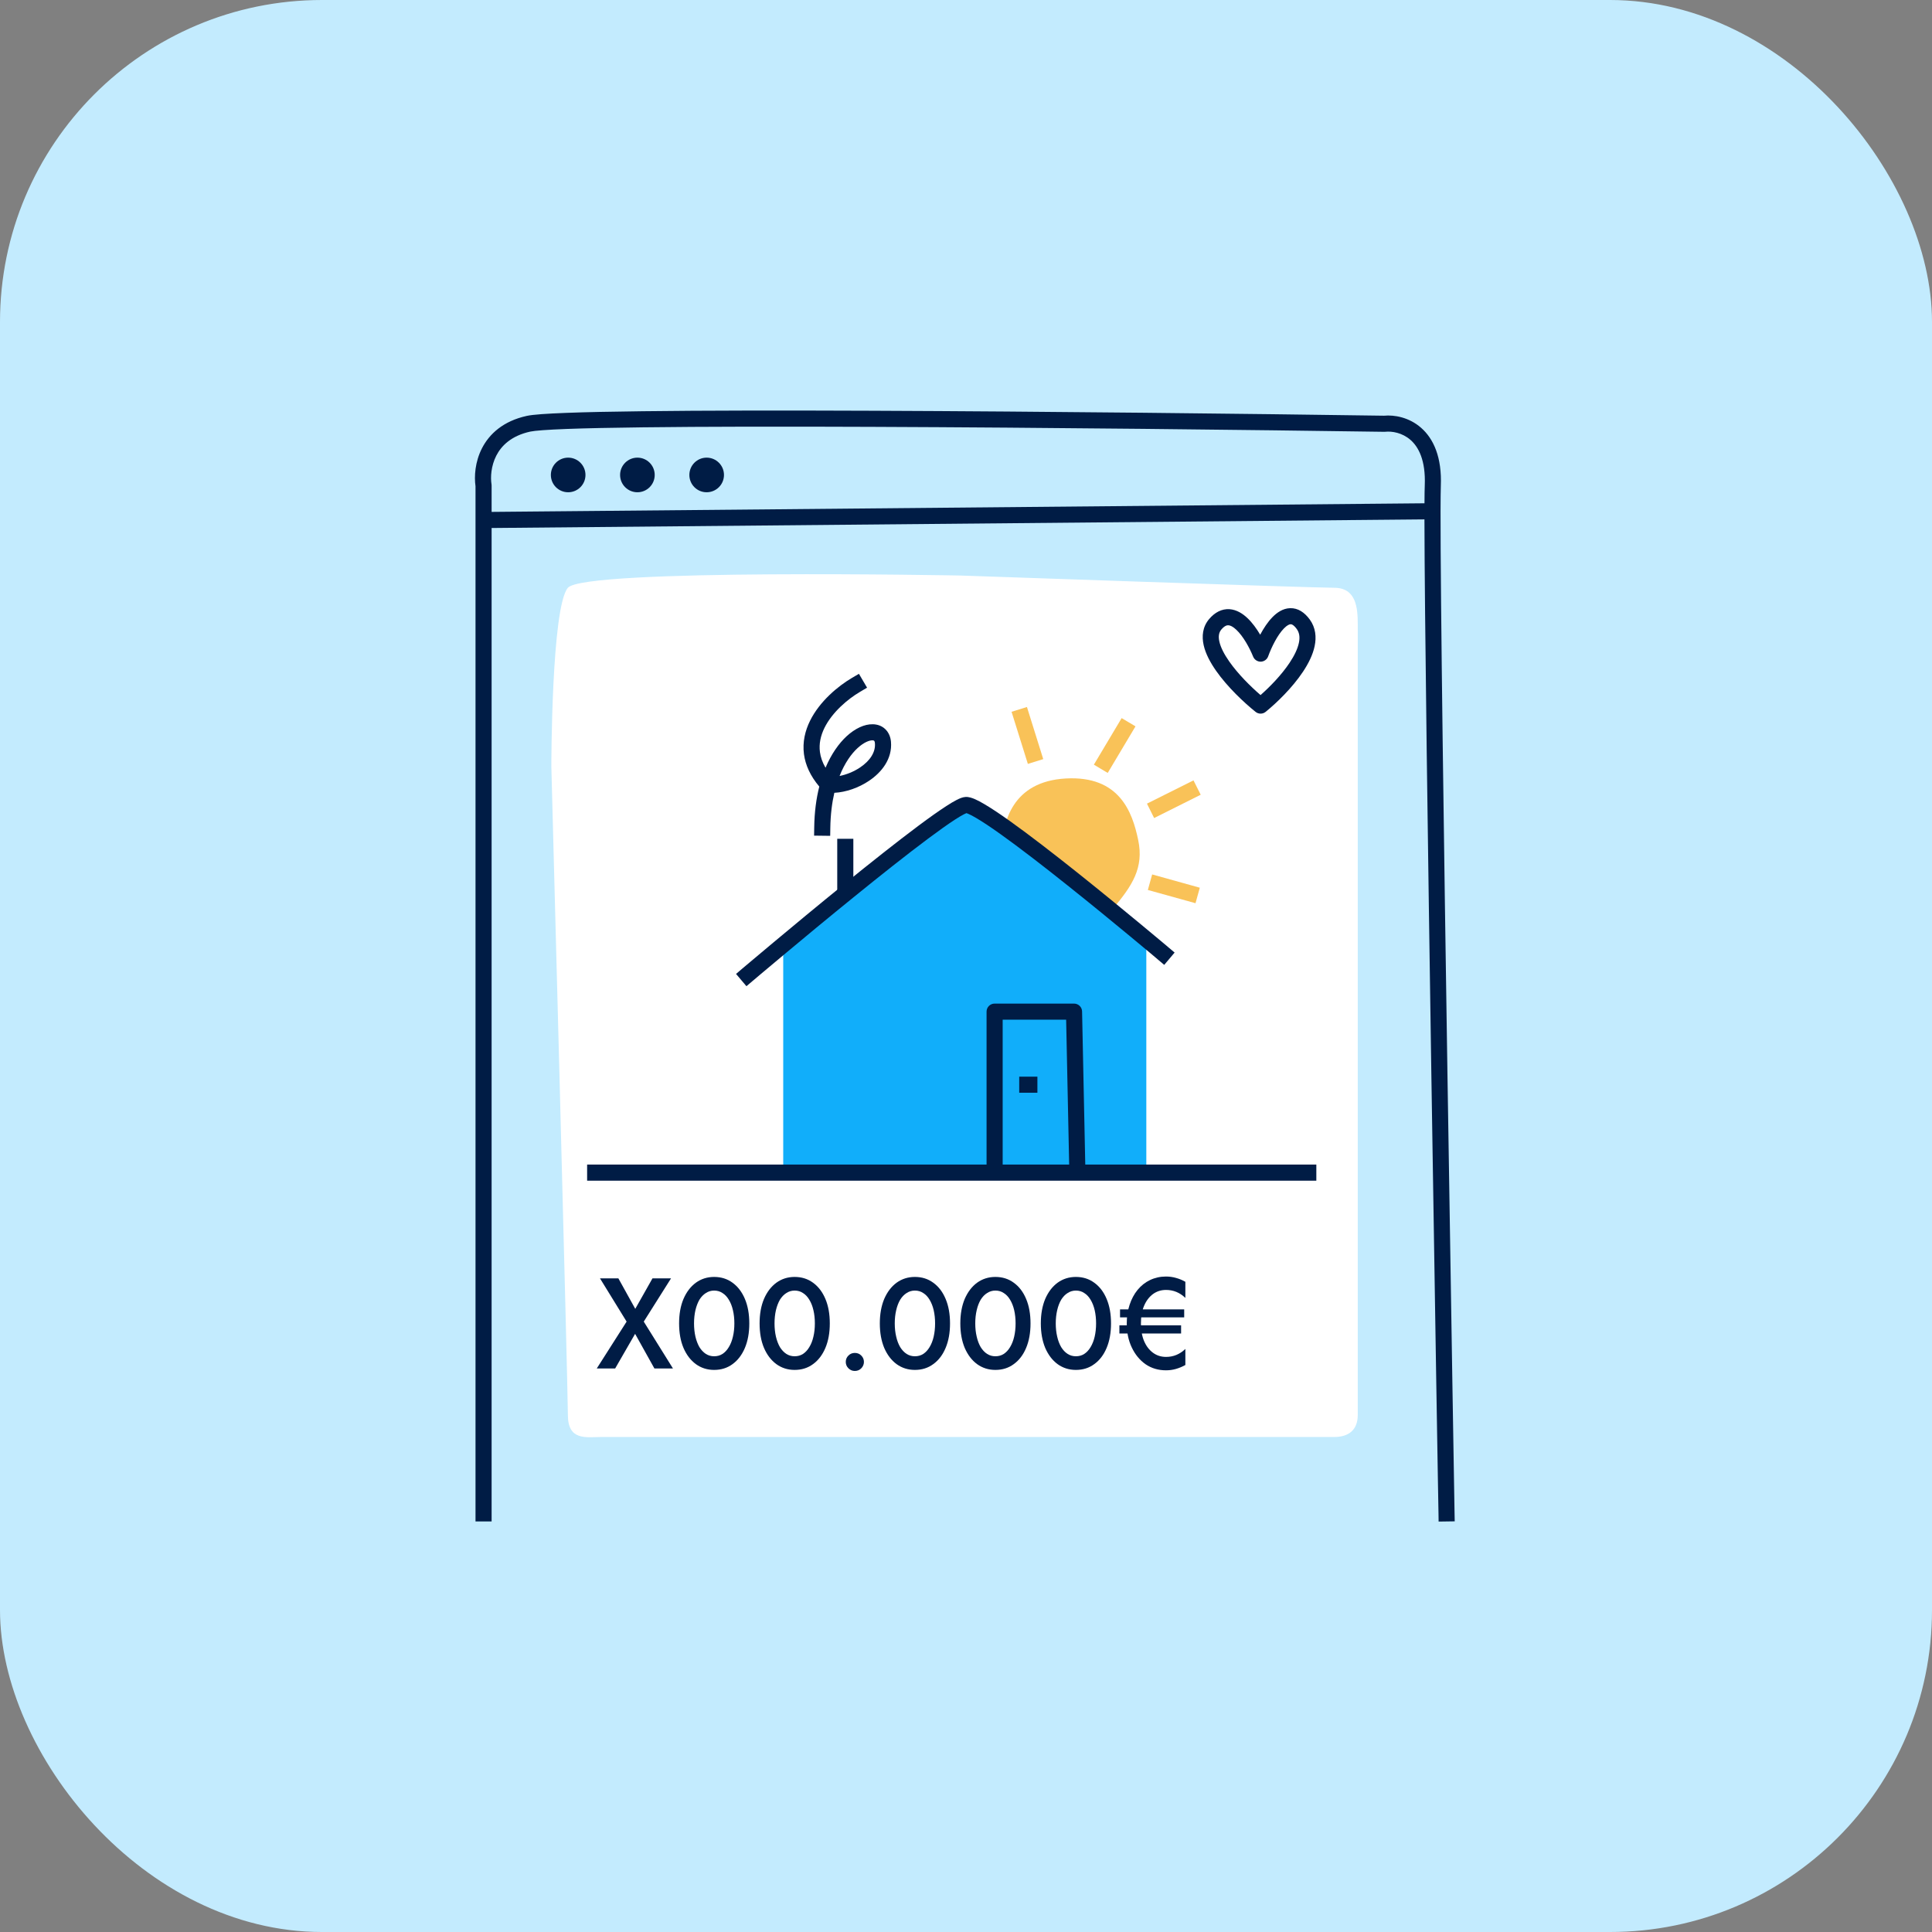 <svg width="48" height="48" viewBox="0 0 48 48" fill="none" xmlns="http://www.w3.org/2000/svg">
<rect x="0" y="0" width="48" height="48" fill="#808080" stroke="none"/>
<rect width="48" height="48" rx="8" fill="#C3EBFE"/>
<path d="M23.862 14.299C23.862 14.299 14.52 14.119 14.109 14.603C13.698 15.088 13.698 19.042 13.698 19.042C13.698 19.042 14.109 34.507 14.109 35.155C14.109 35.803 14.569 35.702 14.932 35.702H33.146C33.5 35.702 33.733 35.534 33.733 35.155V17.218V15.515C33.733 15.101 33.696 14.603 33.146 14.603C32.596 14.603 23.862 14.299 23.862 14.299Z" fill="white"/>
<path d="M26.481 19.341C25.149 19.414 24.903 20.43 24.893 21.109C24.893 23.026 27.17 23.146 27.649 22.577C28.128 22.008 28.424 21.564 28.278 20.869C28.133 20.174 27.813 19.268 26.481 19.341Z" fill="#F9C258"/>
<path fill-rule="evenodd" clip-rule="evenodd" d="M25.514 17.565L25.919 18.86L25.537 18.979L25.132 17.684L25.514 17.565ZM28.211 18.046L27.521 19.203L27.177 18.998L27.867 17.841L28.211 18.046ZM29.831 19.745L28.674 20.324L28.496 19.966L29.652 19.388L29.831 19.745ZM28.625 21.725L29.809 22.055L29.702 22.44L28.518 22.111L28.625 21.725Z" fill="#F9C258"/>
<path d="M19.459 23.655V28.993H28.48V23.351L24.088 19.938L19.459 23.655Z" fill="#11AEFA"/>
<path fill-rule="evenodd" clip-rule="evenodd" d="M21.542 17.085L21.37 17.187C21.064 17.366 20.676 17.694 20.483 18.085C20.389 18.277 20.344 18.478 20.371 18.684C20.387 18.806 20.43 18.937 20.51 19.074C20.655 18.73 20.842 18.469 21.037 18.289C21.241 18.103 21.473 17.988 21.686 17.994C21.797 17.996 21.908 18.032 21.994 18.115C22.081 18.198 22.125 18.309 22.136 18.428C22.173 18.856 21.901 19.191 21.592 19.398C21.335 19.572 21.015 19.683 20.729 19.697C20.671 19.947 20.634 20.236 20.629 20.566L20.626 20.766L20.226 20.761L20.229 20.561C20.234 20.177 20.28 19.838 20.355 19.542C20.132 19.278 20.01 19.007 19.974 18.736C19.935 18.436 20.003 18.155 20.125 17.908C20.365 17.422 20.824 17.044 21.167 16.842L21.34 16.741L21.542 17.085ZM20.859 19.279C21.026 19.246 21.21 19.174 21.369 19.067C21.619 18.899 21.757 18.684 21.737 18.463C21.733 18.42 21.721 18.407 21.718 18.405C21.716 18.403 21.707 18.394 21.676 18.393C21.606 18.392 21.471 18.435 21.308 18.584C21.151 18.728 20.987 18.956 20.859 19.279ZM21.201 20.84V22.175H20.801V20.84H21.201ZM24.511 25.134C24.511 25.023 24.6 24.934 24.711 24.934H26.684C26.793 24.934 26.882 25.021 26.884 25.13L26.963 28.933H32.704V29.334H14.587V28.933H24.511V25.134ZM24.911 28.933H26.563L26.488 25.334H24.911V28.933ZM25.322 26.749H25.774V27.149H25.322V26.749Z" fill="#001C45"/>
<path fill-rule="evenodd" clip-rule="evenodd" d="M14.081 10.657C13.59 10.676 13.284 10.699 13.174 10.723C12.706 10.826 12.46 11.069 12.331 11.319C12.198 11.579 12.184 11.861 12.212 12.034C12.213 12.045 12.214 12.055 12.214 12.066V12.718L35.391 12.504C35.392 12.3 35.394 12.149 35.398 12.058C35.423 11.433 35.241 11.102 35.043 10.929C34.838 10.75 34.583 10.709 34.415 10.727C34.407 10.728 34.399 10.728 34.391 10.728C31.067 10.68 26.015 10.622 21.662 10.605C19.486 10.596 17.486 10.598 15.964 10.617C15.203 10.626 14.563 10.639 14.081 10.657ZM35.39 12.904L12.214 13.118V37.8H11.814V12.081C11.779 11.838 11.801 11.476 11.975 11.136C12.158 10.78 12.503 10.461 13.087 10.333C13.24 10.299 13.588 10.276 14.066 10.258C14.553 10.239 15.197 10.226 15.959 10.217C17.484 10.198 19.487 10.196 21.664 10.205C26.013 10.222 31.06 10.28 34.386 10.328C34.641 10.304 35.007 10.366 35.306 10.628C35.618 10.901 35.826 11.362 35.797 12.074C35.793 12.183 35.791 12.396 35.79 12.702C35.787 14.788 35.874 21.01 35.962 26.714C36.006 29.565 36.05 32.286 36.083 34.294C36.1 35.297 36.114 36.123 36.123 36.698L36.138 37.596C36.138 37.596 36.138 37.596 35.938 37.6C35.739 37.603 35.739 37.603 35.739 37.603L35.739 37.602L35.723 36.705C35.714 36.13 35.7 35.304 35.683 34.3C35.65 32.292 35.606 29.571 35.562 26.72C35.477 21.192 35.393 15.17 35.39 12.904ZM35.938 37.6L35.739 37.603L35.742 37.803L36.142 37.797L36.138 37.596L35.938 37.6ZM31.899 15.613C31.739 15.777 31.592 16.073 31.507 16.307C31.479 16.385 31.405 16.437 31.323 16.439C31.24 16.44 31.165 16.39 31.134 16.314C31.044 16.092 30.888 15.808 30.717 15.647C30.632 15.566 30.565 15.537 30.52 15.535C30.487 15.533 30.429 15.541 30.345 15.639C30.285 15.71 30.264 15.804 30.295 15.941C30.327 16.084 30.413 16.253 30.54 16.434C30.756 16.743 31.063 17.049 31.318 17.269C31.555 17.06 31.84 16.767 32.04 16.466C32.159 16.288 32.24 16.118 32.271 15.97C32.301 15.826 32.281 15.716 32.217 15.627C32.133 15.512 32.081 15.509 32.065 15.509C32.036 15.51 31.98 15.53 31.899 15.613ZM32.053 15.11C32.249 15.104 32.412 15.216 32.541 15.392C32.688 15.595 32.709 15.829 32.662 16.052C32.617 16.27 32.506 16.488 32.373 16.688C32.107 17.088 31.72 17.462 31.445 17.685C31.372 17.745 31.267 17.745 31.194 17.686C30.904 17.453 30.494 17.067 30.212 16.664C30.072 16.463 29.953 16.245 29.905 16.03C29.855 15.809 29.876 15.574 30.041 15.38C30.182 15.214 30.354 15.123 30.546 15.135C30.724 15.147 30.876 15.246 30.992 15.356C31.113 15.47 31.22 15.619 31.309 15.769C31.394 15.61 31.497 15.453 31.613 15.334C31.722 15.222 31.871 15.115 32.053 15.11ZM24.011 20.202C24.001 20.206 23.981 20.214 23.948 20.231C23.893 20.259 23.821 20.302 23.732 20.359C23.556 20.473 23.326 20.636 23.061 20.834C22.532 21.228 21.871 21.753 21.224 22.278C20.577 22.802 19.945 23.326 19.476 23.719C19.241 23.915 19.046 24.078 18.91 24.193C18.843 24.25 18.789 24.295 18.753 24.326L18.698 24.372C18.698 24.372 18.698 24.372 18.569 24.22C18.439 24.067 18.439 24.067 18.439 24.067L18.495 24.02C18.531 23.989 18.585 23.944 18.653 23.887C18.789 23.772 18.984 23.608 19.219 23.412C19.69 23.018 20.323 22.493 20.972 21.967C21.62 21.441 22.286 20.913 22.822 20.513C23.09 20.313 23.328 20.144 23.516 20.023C23.609 19.962 23.694 19.912 23.766 19.875C23.828 19.843 23.91 19.805 23.987 19.8C24.069 19.795 24.154 19.826 24.215 19.852C24.286 19.882 24.367 19.925 24.454 19.977C24.63 20.08 24.848 20.226 25.092 20.4C25.579 20.747 26.179 21.212 26.762 21.676C27.345 22.141 27.912 22.606 28.333 22.955C28.544 23.129 28.718 23.275 28.84 23.377C28.9 23.428 28.948 23.468 28.981 23.495L29.03 23.537C29.03 23.537 29.03 23.537 28.901 23.69C28.772 23.843 28.772 23.843 28.772 23.843L28.723 23.801C28.691 23.774 28.643 23.734 28.583 23.683C28.462 23.582 28.288 23.437 28.078 23.263C27.658 22.915 27.093 22.451 26.512 21.989C25.932 21.526 25.338 21.067 24.859 20.725C24.62 20.554 24.412 20.416 24.252 20.322C24.172 20.274 24.107 20.241 24.058 20.22C24.035 20.21 24.019 20.205 24.011 20.202ZM28.925 23.972L28.772 23.843L28.901 23.69L29.03 23.537L29.183 23.666L28.925 23.972ZM18.287 24.197L18.439 24.067L18.569 24.22L18.698 24.372L18.545 24.502L18.287 24.197Z" fill="#001C45"/>
<path d="M14.546 11.8C14.546 12.038 14.353 12.23 14.116 12.23C13.878 12.23 13.686 12.038 13.686 11.8C13.686 11.563 13.878 11.37 14.116 11.37C14.353 11.37 14.546 11.563 14.546 11.8Z" fill="#001C45"/>
<path d="M16.266 11.8C16.266 12.038 16.074 12.23 15.836 12.23C15.599 12.23 15.406 12.038 15.406 11.8C15.406 11.563 15.599 11.37 15.836 11.37C16.074 11.37 16.266 11.563 16.266 11.8Z" fill="#001C45"/>
<path d="M17.987 11.8C17.987 12.038 17.794 12.23 17.556 12.23C17.319 12.23 17.127 12.038 17.127 11.8C17.127 11.563 17.319 11.37 17.556 11.37C17.794 11.37 17.987 11.563 17.987 11.8Z" fill="#001C45"/>
<path d="M16.211 31.76L15.783 32.518L15.363 31.76H14.906L15.568 32.835L14.826 34H15.283L15.779 33.139L16.259 34H16.72L15.994 32.835L16.672 31.76H16.211Z" fill="#001C45"/>
<path d="M17.243 32.88C17.243 32.76 17.255 32.651 17.278 32.55C17.302 32.45 17.335 32.364 17.377 32.291C17.422 32.219 17.476 32.163 17.537 32.125C17.599 32.084 17.668 32.064 17.742 32.064C17.821 32.064 17.89 32.084 17.95 32.125C18.012 32.163 18.064 32.219 18.107 32.291C18.152 32.364 18.186 32.45 18.209 32.55C18.233 32.651 18.245 32.76 18.245 32.88C18.245 32.999 18.233 33.109 18.209 33.209C18.186 33.31 18.152 33.396 18.107 33.469C18.064 33.541 18.012 33.598 17.95 33.638C17.89 33.677 17.821 33.696 17.742 33.696C17.668 33.696 17.599 33.677 17.537 33.638C17.476 33.598 17.422 33.541 17.377 33.469C17.335 33.396 17.302 33.31 17.278 33.209C17.255 33.109 17.243 32.999 17.243 32.88ZM16.872 32.88C16.872 33.112 16.908 33.315 16.981 33.488C17.055 33.661 17.158 33.795 17.288 33.891C17.42 33.987 17.572 34.035 17.742 34.035C17.917 34.035 18.07 33.987 18.2 33.891C18.332 33.795 18.434 33.661 18.507 33.488C18.58 33.315 18.616 33.112 18.616 32.88C18.616 32.647 18.58 32.445 18.507 32.272C18.434 32.099 18.332 31.965 18.2 31.869C18.07 31.773 17.917 31.725 17.742 31.725C17.572 31.725 17.42 31.773 17.288 31.869C17.158 31.965 17.055 32.099 16.981 32.272C16.908 32.445 16.872 32.647 16.872 32.88Z" fill="#001C45"/>
<path d="M19.243 32.88C19.243 32.76 19.255 32.651 19.278 32.55C19.302 32.45 19.335 32.364 19.377 32.291C19.422 32.219 19.476 32.163 19.537 32.125C19.599 32.084 19.668 32.064 19.742 32.064C19.821 32.064 19.89 32.084 19.95 32.125C20.012 32.163 20.064 32.219 20.107 32.291C20.152 32.364 20.186 32.45 20.209 32.55C20.233 32.651 20.245 32.76 20.245 32.88C20.245 32.999 20.233 33.109 20.209 33.209C20.186 33.31 20.152 33.396 20.107 33.469C20.064 33.541 20.012 33.598 19.95 33.638C19.89 33.677 19.821 33.696 19.742 33.696C19.668 33.696 19.599 33.677 19.537 33.638C19.476 33.598 19.422 33.541 19.377 33.469C19.335 33.396 19.302 33.31 19.278 33.209C19.255 33.109 19.243 32.999 19.243 32.88ZM18.872 32.88C18.872 33.112 18.908 33.315 18.981 33.488C19.055 33.661 19.158 33.795 19.288 33.891C19.42 33.987 19.572 34.035 19.742 34.035C19.917 34.035 20.07 33.987 20.2 33.891C20.332 33.795 20.434 33.661 20.507 33.488C20.58 33.315 20.616 33.112 20.616 32.88C20.616 32.647 20.58 32.445 20.507 32.272C20.434 32.099 20.332 31.965 20.2 31.869C20.07 31.773 19.917 31.725 19.742 31.725C19.572 31.725 19.42 31.773 19.288 31.869C19.158 31.965 19.055 32.099 18.981 32.272C18.908 32.445 18.872 32.647 18.872 32.88Z" fill="#001C45"/>
<path d="M21.013 33.837C21.013 33.896 21.034 33.949 21.077 33.993C21.121 34.038 21.175 34.061 21.237 34.061C21.303 34.061 21.357 34.038 21.4 33.993C21.442 33.949 21.464 33.896 21.464 33.837C21.464 33.775 21.442 33.723 21.4 33.68C21.357 33.635 21.303 33.613 21.237 33.613C21.175 33.613 21.121 33.635 21.077 33.68C21.034 33.723 21.013 33.775 21.013 33.837Z" fill="#001C45"/>
<path d="M22.23 32.88C22.23 32.76 22.242 32.651 22.266 32.55C22.289 32.45 22.322 32.364 22.365 32.291C22.41 32.219 22.463 32.163 22.525 32.125C22.587 32.084 22.655 32.064 22.73 32.064C22.809 32.064 22.878 32.084 22.938 32.125C23 32.163 23.052 32.219 23.095 32.291C23.139 32.364 23.174 32.45 23.197 32.55C23.22 32.651 23.232 32.76 23.232 32.88C23.232 32.999 23.22 33.109 23.197 33.209C23.174 33.31 23.139 33.396 23.095 33.469C23.052 33.541 23 33.598 22.938 33.638C22.878 33.677 22.809 33.696 22.73 33.696C22.655 33.696 22.587 33.677 22.525 33.638C22.463 33.598 22.41 33.541 22.365 33.469C22.322 33.396 22.289 33.31 22.266 33.209C22.242 33.109 22.23 32.999 22.23 32.88ZM21.859 32.88C21.859 33.112 21.896 33.315 21.968 33.488C22.043 33.661 22.145 33.795 22.275 33.891C22.408 33.987 22.559 34.035 22.73 34.035C22.905 34.035 23.057 33.987 23.187 33.891C23.32 33.795 23.422 33.661 23.494 33.488C23.567 33.315 23.603 33.112 23.603 32.88C23.603 32.647 23.567 32.445 23.494 32.272C23.422 32.099 23.32 31.965 23.187 31.869C23.057 31.773 22.905 31.725 22.73 31.725C22.559 31.725 22.408 31.773 22.275 31.869C22.145 31.965 22.043 32.099 21.968 32.272C21.896 32.445 21.859 32.647 21.859 32.88Z" fill="#001C45"/>
<path d="M24.23 32.88C24.23 32.76 24.242 32.651 24.266 32.55C24.289 32.45 24.322 32.364 24.365 32.291C24.41 32.219 24.463 32.163 24.525 32.125C24.587 32.084 24.655 32.064 24.73 32.064C24.809 32.064 24.878 32.084 24.938 32.125C25 32.163 25.052 32.219 25.095 32.291C25.139 32.364 25.174 32.45 25.197 32.55C25.22 32.651 25.232 32.76 25.232 32.88C25.232 32.999 25.22 33.109 25.197 33.209C25.174 33.31 25.139 33.396 25.095 33.469C25.052 33.541 25 33.598 24.938 33.638C24.878 33.677 24.809 33.696 24.73 33.696C24.655 33.696 24.587 33.677 24.525 33.638C24.463 33.598 24.41 33.541 24.365 33.469C24.322 33.396 24.289 33.31 24.266 33.209C24.242 33.109 24.23 32.999 24.23 32.88ZM23.859 32.88C23.859 33.112 23.896 33.315 23.968 33.488C24.043 33.661 24.145 33.795 24.275 33.891C24.408 33.987 24.559 34.035 24.73 34.035C24.905 34.035 25.057 33.987 25.187 33.891C25.32 33.795 25.422 33.661 25.494 33.488C25.567 33.315 25.603 33.112 25.603 32.88C25.603 32.647 25.567 32.445 25.494 32.272C25.422 32.099 25.32 31.965 25.187 31.869C25.057 31.773 24.905 31.725 24.73 31.725C24.559 31.725 24.408 31.773 24.275 31.869C24.145 31.965 24.043 32.099 23.968 32.272C23.896 32.445 23.859 32.647 23.859 32.88Z" fill="#001C45"/>
<path d="M26.23 32.88C26.23 32.76 26.242 32.651 26.266 32.55C26.289 32.45 26.322 32.364 26.365 32.291C26.41 32.219 26.463 32.163 26.525 32.125C26.587 32.084 26.655 32.064 26.73 32.064C26.809 32.064 26.878 32.084 26.938 32.125C27 32.163 27.052 32.219 27.095 32.291C27.139 32.364 27.174 32.45 27.197 32.55C27.22 32.651 27.232 32.76 27.232 32.88C27.232 32.999 27.22 33.109 27.197 33.209C27.174 33.31 27.139 33.396 27.095 33.469C27.052 33.541 27 33.598 26.938 33.638C26.878 33.677 26.809 33.696 26.73 33.696C26.655 33.696 26.587 33.677 26.525 33.638C26.463 33.598 26.41 33.541 26.365 33.469C26.322 33.396 26.289 33.31 26.266 33.209C26.242 33.109 26.23 32.999 26.23 32.88ZM25.859 32.88C25.859 33.112 25.896 33.315 25.968 33.488C26.043 33.661 26.145 33.795 26.275 33.891C26.408 33.987 26.559 34.035 26.73 34.035C26.905 34.035 27.057 33.987 27.187 33.891C27.32 33.795 27.422 33.661 27.494 33.488C27.567 33.315 27.603 33.112 27.603 32.88C27.603 32.647 27.567 32.445 27.494 32.272C27.422 32.099 27.32 31.965 27.187 31.869C27.057 31.773 26.905 31.725 26.73 31.725C26.559 31.725 26.408 31.773 26.275 31.869C26.145 31.965 26.043 32.099 25.968 32.272C25.896 32.445 25.859 32.647 25.859 32.88Z" fill="#001C45"/>
<path d="M27.827 32.73H29.421V32.531H27.827V32.73ZM27.811 33.13H29.344V32.928H27.811V33.13ZM28.346 32.88C28.346 32.709 28.372 32.562 28.426 32.438C28.479 32.315 28.553 32.219 28.646 32.15C28.74 32.082 28.848 32.048 28.97 32.048C29.153 32.048 29.313 32.114 29.45 32.246V31.846C29.377 31.804 29.3 31.772 29.219 31.75C29.14 31.727 29.057 31.715 28.97 31.715C28.827 31.715 28.695 31.744 28.573 31.802C28.453 31.859 28.35 31.941 28.262 32.048C28.177 32.152 28.111 32.276 28.064 32.419C28.017 32.56 27.994 32.714 27.994 32.88C27.994 33.104 28.035 33.303 28.119 33.478C28.202 33.653 28.316 33.792 28.461 33.894C28.608 33.995 28.778 34.045 28.97 34.045C29.057 34.045 29.14 34.033 29.219 34.01C29.3 33.986 29.377 33.954 29.45 33.913V33.514C29.313 33.646 29.153 33.712 28.97 33.712C28.848 33.712 28.74 33.678 28.646 33.609C28.553 33.541 28.479 33.445 28.426 33.322C28.372 33.196 28.346 33.048 28.346 32.88Z" fill="#001C45"/>
</svg>
